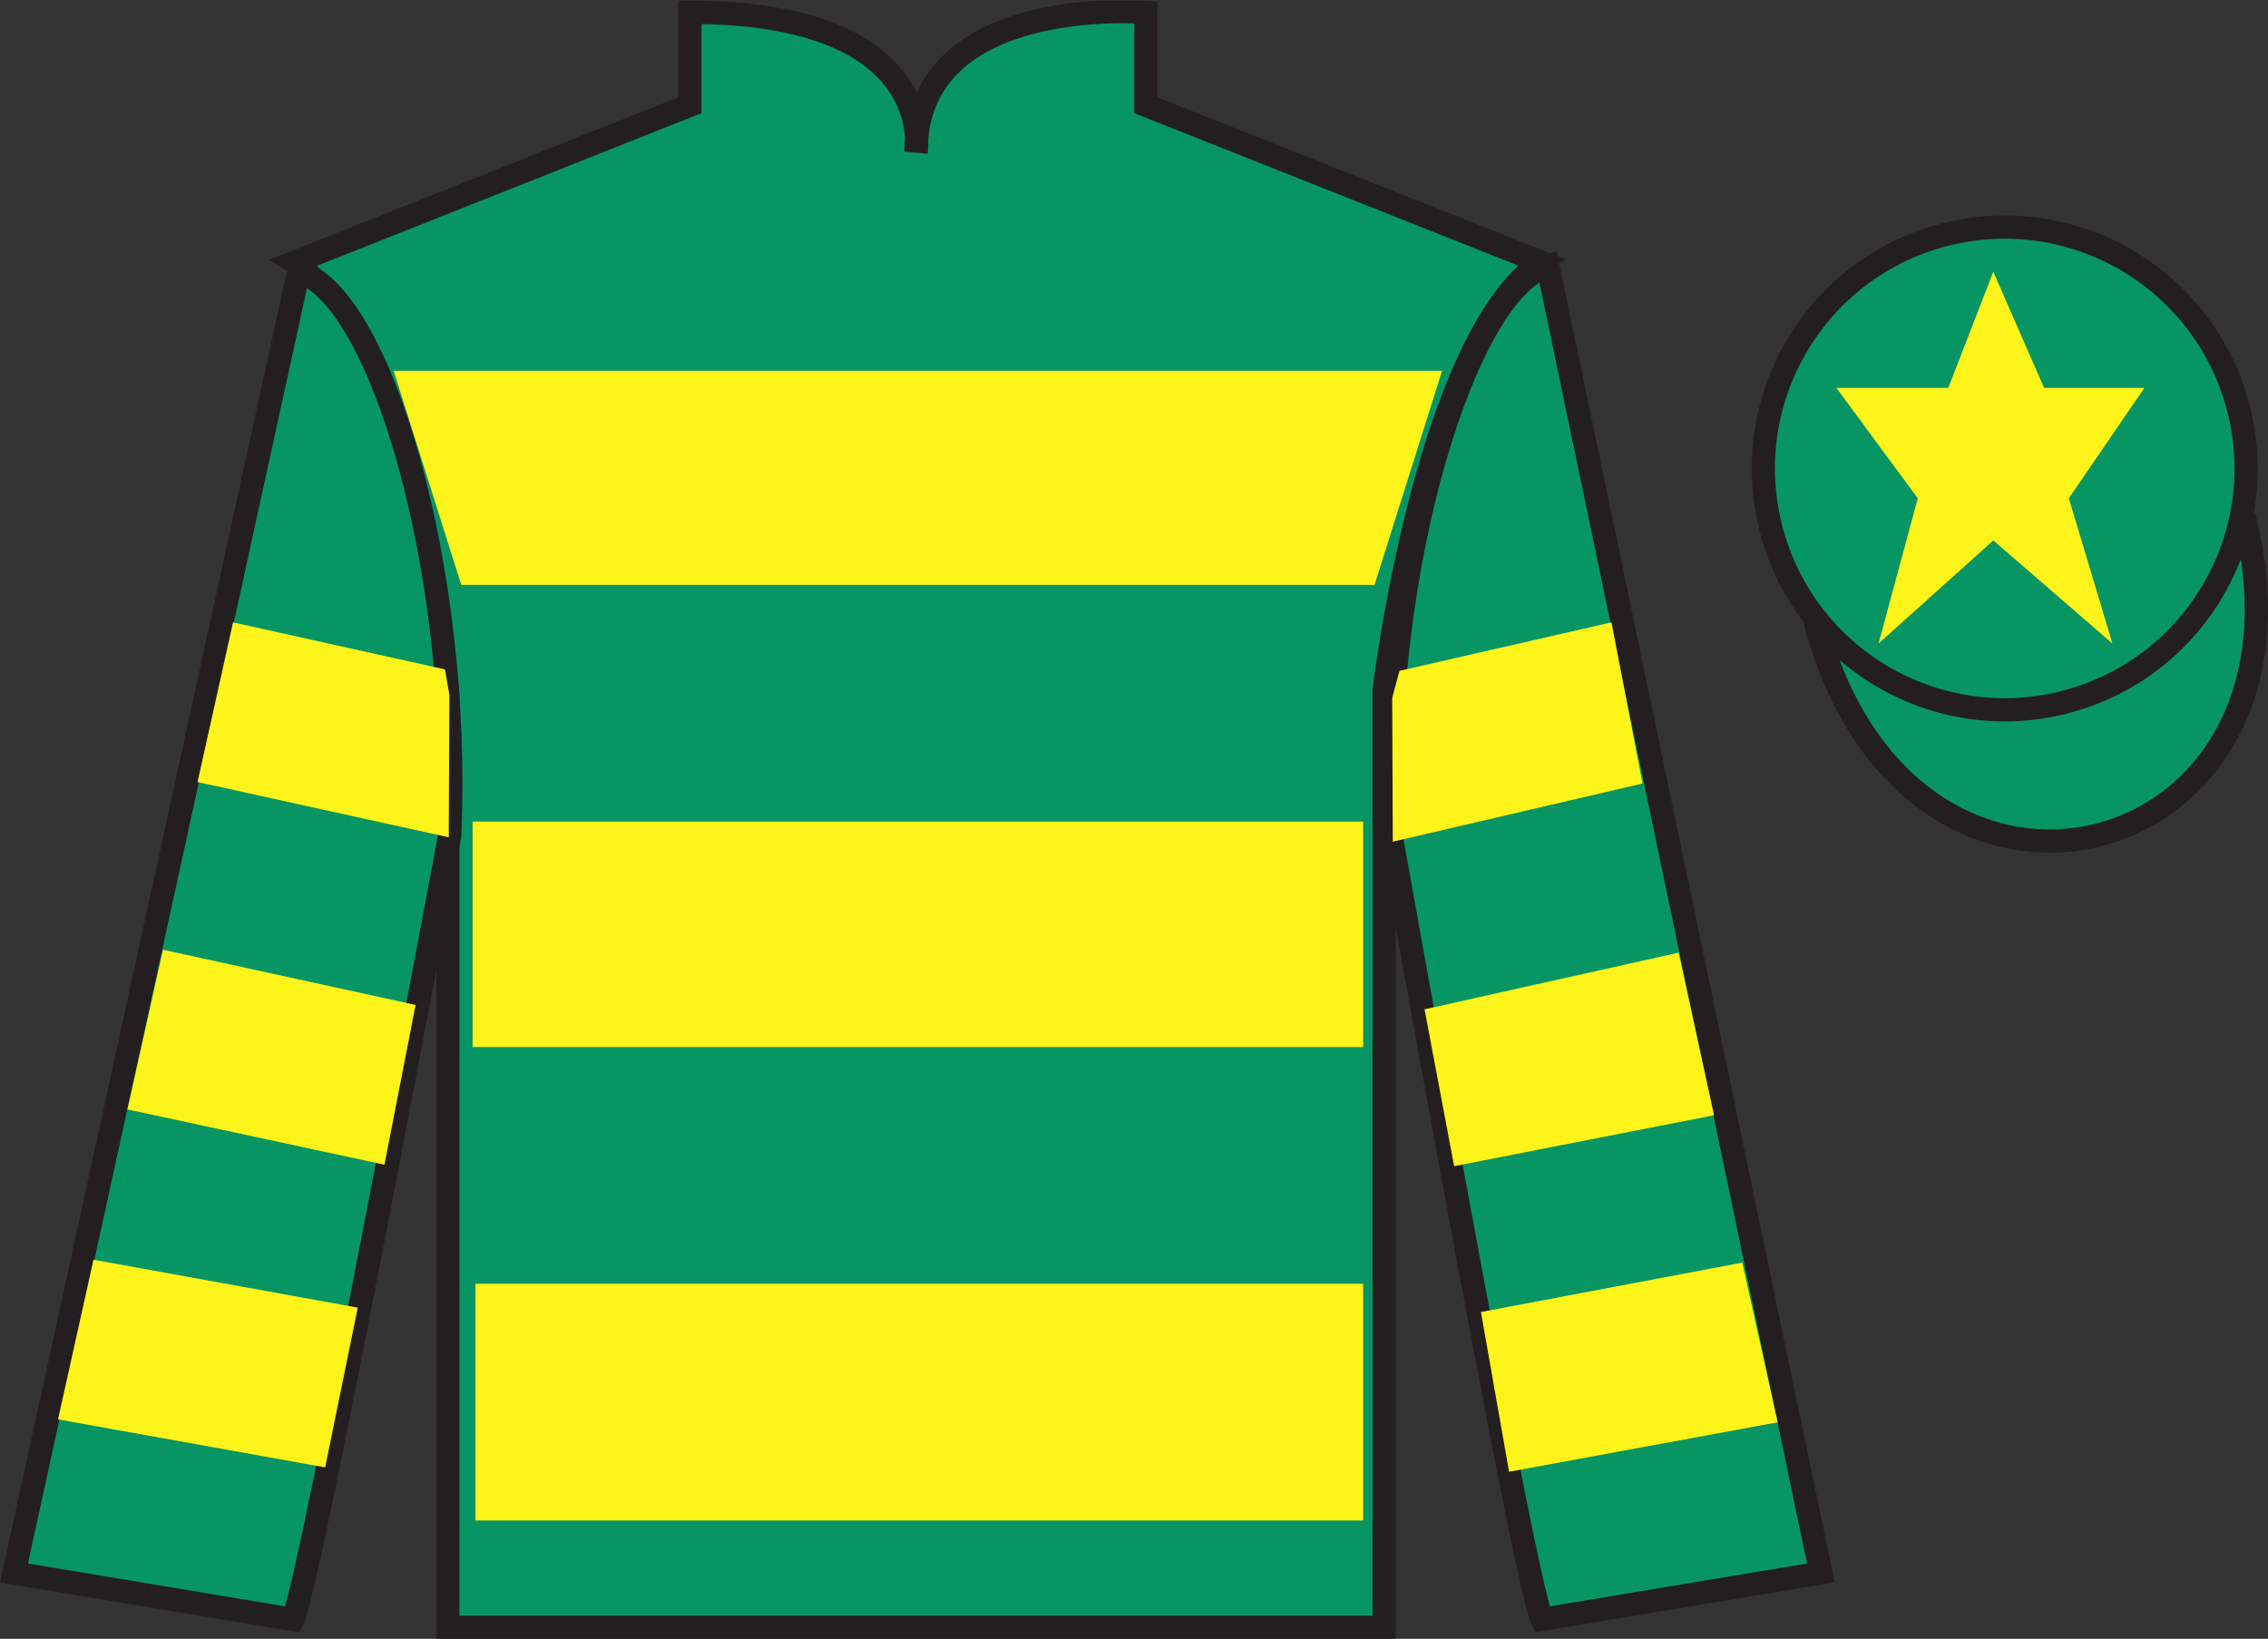 <?xml version="1.0" encoding="UTF-8"?>
<svg xmlns="http://www.w3.org/2000/svg" xmlns:xlink="http://www.w3.org/1999/xlink" width="97.59pt" height="70.53pt" viewBox="0 0 97.59 70.53" version="1.1">
<rect x="0" y="0" width="97.59" height="70.53" fill="#333333" stroke="none"/>
<defs>
<clipPath id="clip1">
  <path d="M 0 70.531 L 97.59 70.531 L 97.59 0.031 L 0 0.031 L 0 70.531 Z M 0 70.531 "/>
</clipPath>
</defs>
<g id="surface0">
<g clip-path="url(#clip1)" clip-rule="nonzero">
<path style="fill-rule:nonzero;fill:rgb(3.105%,58.819%,38.753%);fill-opacity:1;stroke-width:10;stroke-linecap:butt;stroke-linejoin:miter;stroke:rgb(13.73%,12.16%,12.549%);stroke-opacity:1;stroke-miterlimit:4;" d="M 780.703 439.245 C 820.391 283.62 1004.336 331.198 965.547 483.191 " transform="matrix(0.1,0,0,-0.1,0,70.53)"/>
<path style=" stroke:none;fill-rule:nonzero;fill:rgb(3.105%,58.819%,38.753%);fill-opacity:1;" d="M 12.684 11.281 C 12.684 11.281 17.77 14.531 19.27 29.863 C 19.27 29.863 19.27 44.863 19.27 70.031 L 59.559 70.031 L 59.559 29.695 C 59.559 29.695 61.352 14.695 66.309 11.281 L 49.309 4.531 L 49.309 0.531 C 49.309 0.531 39.418 -0.305 39.418 6.531 C 39.418 6.531 40.434 0.531 29.684 0.531 L 29.684 4.531 L 12.684 11.281 "/>
<path style="fill:none;stroke-width:10;stroke-linecap:butt;stroke-linejoin:miter;stroke:rgb(13.73%,12.16%,12.549%);stroke-opacity:1;stroke-miterlimit:4;" d="M 126.836 592.487 C 126.836 592.487 177.695 559.987 192.695 406.667 C 192.695 406.667 192.695 256.667 192.695 4.987 L 595.586 4.987 L 595.586 408.347 C 595.586 408.347 613.516 558.347 663.086 592.487 L 493.086 659.987 L 493.086 699.987 C 493.086 699.987 394.18 708.347 394.18 639.987 C 394.18 639.987 404.336 699.987 296.836 699.987 L 296.836 659.987 L 126.836 592.487 Z M 126.836 592.487 " transform="matrix(0.1,0,0,-0.1,0,70.53)"/>
<path style=" stroke:none;fill-rule:nonzero;fill:rgb(3.105%,58.819%,38.753%);fill-opacity:1;" d="M 12.602 69.695 C 13.352 68.195 19.352 35.945 19.352 35.945 C 19.852 24.445 16.352 12.695 12.852 11.695 L 0.602 67.695 L 12.602 69.695 "/>
<path style="fill:none;stroke-width:10;stroke-linecap:butt;stroke-linejoin:miter;stroke:rgb(13.73%,12.16%,12.549%);stroke-opacity:1;stroke-miterlimit:4;" d="M 126.016 8.347 C 133.516 23.347 193.516 345.847 193.516 345.847 C 198.516 460.847 163.516 578.347 128.516 588.347 L 6.016 28.347 L 126.016 8.347 Z M 126.016 8.347 " transform="matrix(0.1,0,0,-0.1,0,70.53)"/>
<path style=" stroke:none;fill-rule:nonzero;fill:rgb(3.105%,58.819%,38.753%);fill-opacity:1;" d="M 78.352 67.695 L 66.602 11.445 C 63.102 12.445 59.352 24.445 59.852 35.945 C 59.852 35.945 65.602 68.195 66.352 69.695 L 78.352 67.695 "/>
<path style="fill:none;stroke-width:10;stroke-linecap:butt;stroke-linejoin:miter;stroke:rgb(13.73%,12.16%,12.549%);stroke-opacity:1;stroke-miterlimit:4;" d="M 783.516 28.347 L 666.016 590.847 C 631.016 580.847 593.516 460.847 598.516 345.847 C 598.516 345.847 656.016 23.347 663.516 8.347 L 783.516 28.347 Z M 783.516 28.347 " transform="matrix(0.1,0,0,-0.1,0,70.53)"/>
<path style=" stroke:none;fill-rule:nonzero;fill:rgb(3.105%,58.819%,38.753%);fill-opacity:1;" d="M 88.828 30.223 C 94.387 28.805 97.742 23.148 96.324 17.594 C 94.906 12.035 89.25 8.68 83.691 10.098 C 78.137 11.516 74.781 17.172 76.199 22.727 C 77.613 28.285 83.27 31.641 88.828 30.223 "/>
<path style="fill:none;stroke-width:10;stroke-linecap:butt;stroke-linejoin:miter;stroke:rgb(13.73%,12.16%,12.549%);stroke-opacity:1;stroke-miterlimit:4;" d="M 888.281 403.073 C 943.867 417.253 977.422 473.816 963.242 529.362 C 949.062 584.948 892.5 618.503 836.914 604.323 C 781.367 590.144 747.812 533.581 761.992 478.034 C 776.133 422.448 832.695 388.894 888.281 403.073 Z M 888.281 403.073 " transform="matrix(0.1,0,0,-0.1,0,70.53)"/>
<path style=" stroke:none;fill-rule:nonzero;fill:rgb(100%,95.41%,10.001%);fill-opacity:1;" d="M 16.938 15.957 L 62.051 15.957 L 59.145 25.172 L 19.848 25.172 L 16.938 15.957 "/>
<path style=" stroke:none;fill-rule:nonzero;fill:rgb(100%,95.41%,10.001%);fill-opacity:1;" d="M 20.336 45.062 L 58.656 45.062 L 58.656 35.359 L 20.336 35.359 L 20.336 45.062 Z M 20.336 45.062 "/>
<path style=" stroke:none;fill-rule:nonzero;fill:rgb(100%,95.41%,10.001%);fill-opacity:1;" d="M 20.457 65.438 L 58.656 65.438 L 58.656 55.25 L 20.457 55.25 L 20.457 65.438 Z M 20.457 65.438 "/>
<path style=" stroke:none;fill-rule:nonzero;fill:rgb(100%,95.41%,10.001%);fill-opacity:1;" d="M 85.77 11.695 L 83.832 16.695 L 79.02 16.695 L 82.52 21.445 L 80.832 27.695 L 85.77 23.258 L 90.895 27.695 L 89.02 21.445 L 92.27 16.695 L 87.957 16.695 L 85.77 11.695 "/>
<path style=" stroke:none;fill-rule:nonzero;fill:rgb(100%,95.41%,10.001%);fill-opacity:1;" d="M 16.543 50.125 L 17.883 43.25 L 7.012 40.875 L 5.484 47.746 L 16.543 50.125 "/>
<path style=" stroke:none;fill-rule:nonzero;fill:rgb(100%,95.41%,10.001%);fill-opacity:1;" d="M 13.992 63.152 L 15.395 56.277 L 4.023 54.215 L 2.496 61.086 L 13.992 63.152 "/>
<path style=" stroke:none;fill-rule:nonzero;fill:rgb(100%,95.41%,10.001%);fill-opacity:1;" d="M 19.309 36.035 L 19.336 29.91 L 19.148 28.809 L 10.027 26.785 L 8.5 33.656 L 19.309 36.035 "/>
<path style=" stroke:none;fill-rule:nonzero;fill:rgb(100%,95.41%,10.001%);fill-opacity:1;" d="M 62.57 50.188 L 61.297 43.438 L 72.23 41 L 73.754 47.996 L 62.57 50.188 "/>
<path style=" stroke:none;fill-rule:nonzero;fill:rgb(100%,95.41%,10.001%);fill-opacity:1;" d="M 64.934 63.34 L 63.723 56.465 L 74.969 54.34 L 76.492 61.211 L 64.934 63.34 "/>
<path style=" stroke:none;fill-rule:nonzero;fill:rgb(100%,95.41%,10.001%);fill-opacity:1;" d="M 59.93 36.223 L 59.906 30.035 L 60.219 28.871 L 69.34 26.785 L 70.676 33.719 L 59.93 36.223 "/>
</g>
</g>
</svg>
